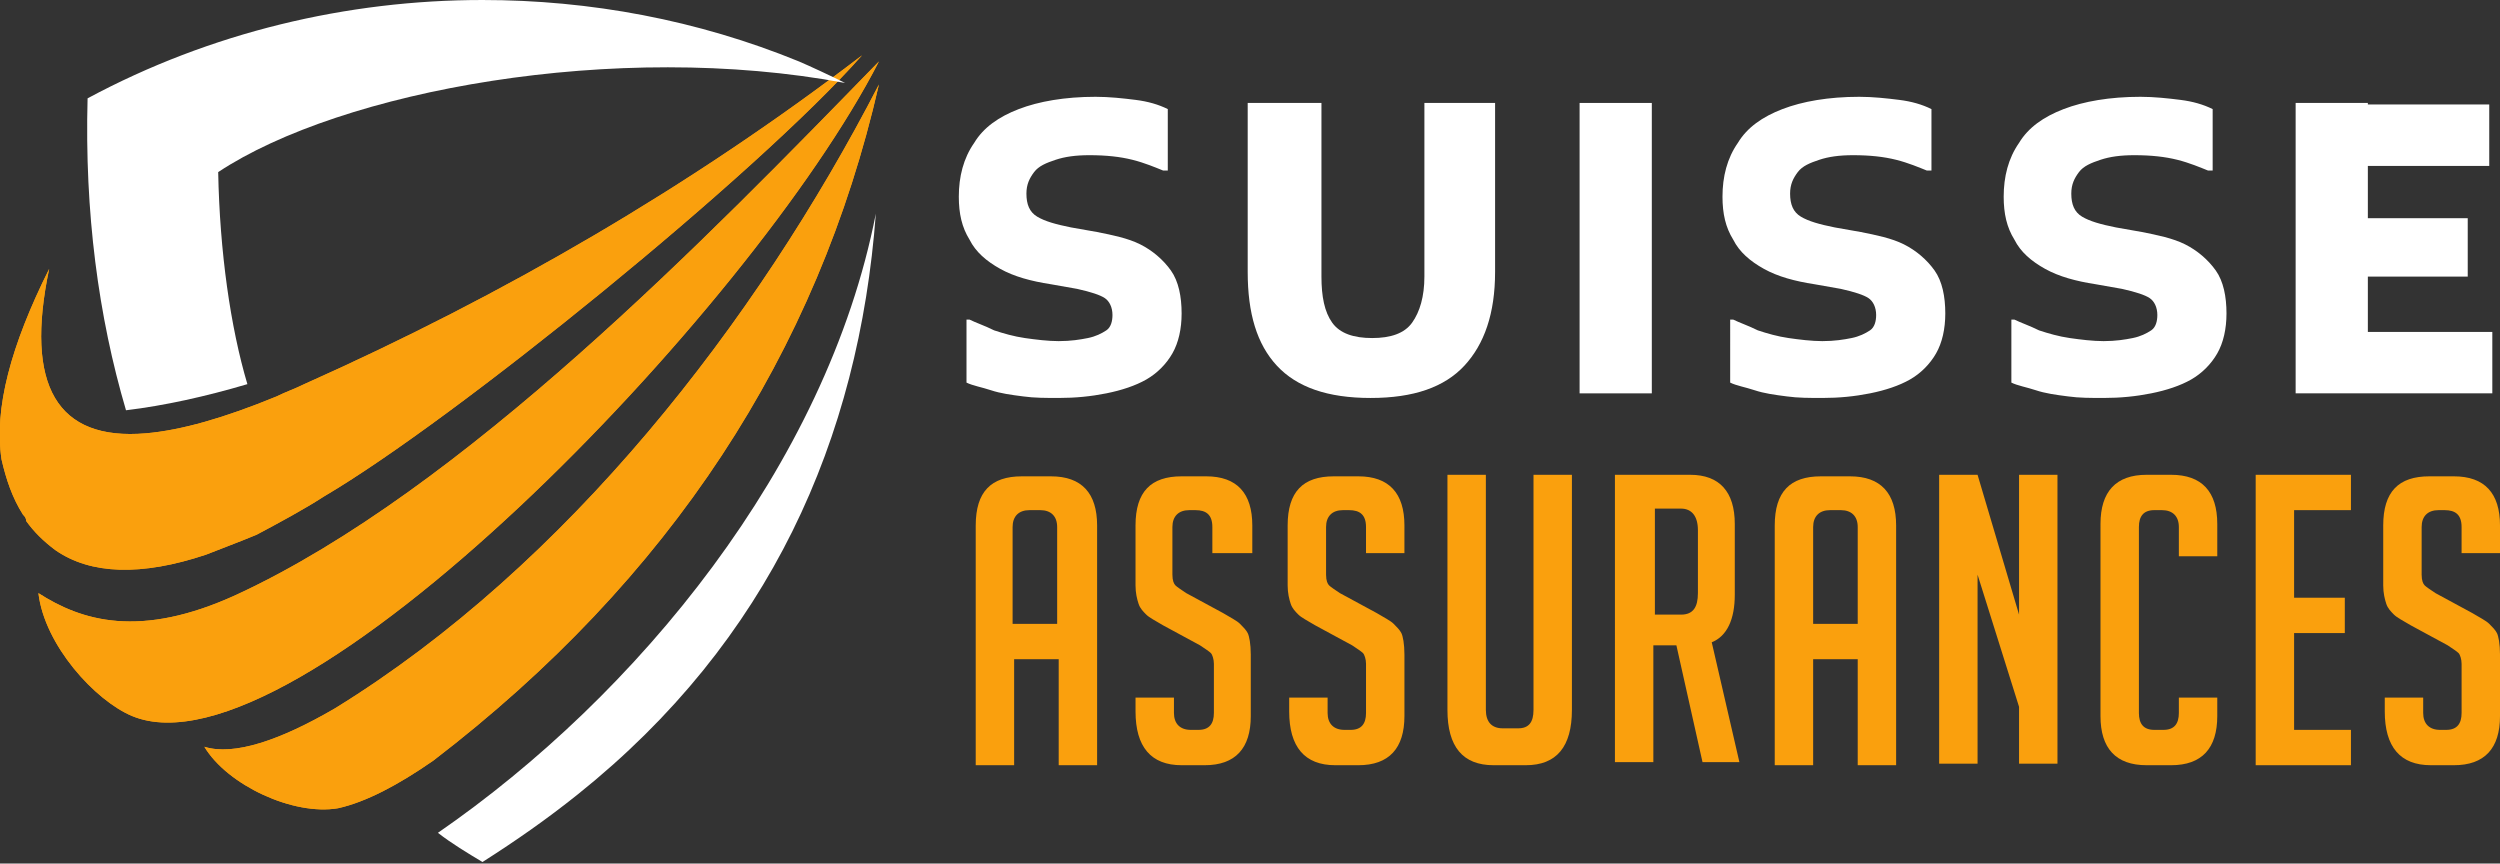 <?xml version="1.0" encoding="utf-8"?>
<!-- Generator: Adobe Illustrator 24.1.0, SVG Export Plug-In . SVG Version: 6.00 Build 0)  -->
<svg version="1.1" id="Layer_1" xmlns="http://www.w3.org/2000/svg" xmlns:xlink="http://www.w3.org/1999/xlink" x="0px" y="0px"
	 width="162.7px" height="56.2px" viewBox="0 0 162.7 56.2" style="enable-background:new 0 0 162.7 56.2;" xml:space="preserve">
<rect x="0" y="0" width="162.7" height="56.2" fill="#333333" stroke="none"/>
<style type="text/css">
	.st0{fill:#FFFFFF;}
	.st1{fill:#FAA00D;}
	.st2{clip-path:url(#SVGID_2_);fill:#FAA00D;}
	.st3{fill-rule:evenodd;clip-rule:evenodd;fill:#FFFFFF;}
</style>
<g>
	<path class="st0" d="M62.8,20.8h0.3c0.4,0.2,1,0.4,1.6,0.7c0.6,0.2,1.3,0.4,2,0.5c0.7,0.1,1.5,0.2,2.2,0.2c0.8,0,1.4-0.1,1.9-0.2
		c0.5-0.1,0.9-0.3,1.2-0.5c0.3-0.2,0.4-0.6,0.4-1c0-0.5-0.2-0.9-0.5-1.1c-0.3-0.2-0.9-0.4-1.8-0.6l-1.7-0.3c-1.3-0.2-2.4-0.5-3.3-1
		c-0.9-0.5-1.6-1.1-2-1.9c-0.5-0.8-0.7-1.7-0.7-2.8c0-1.3,0.3-2.5,1-3.5c0.6-1,1.6-1.7,2.9-2.2c1.3-0.5,3-0.8,5-0.8
		c0.9,0,1.8,0.1,2.6,0.2c0.8,0.1,1.5,0.3,2.1,0.6v4h-0.3c-0.5-0.2-1.2-0.5-2-0.7c-0.8-0.2-1.7-0.3-2.8-0.3c-0.9,0-1.6,0.1-2.2,0.3
		c-0.6,0.2-1.1,0.4-1.4,0.8c-0.3,0.4-0.5,0.8-0.5,1.4c0,0.7,0.2,1.2,0.7,1.5c0.5,0.3,1.2,0.5,2.2,0.7l1.7,0.3c1,0.2,2,0.4,2.8,0.8
		c0.8,0.4,1.5,1,2,1.7c0.5,0.7,0.7,1.7,0.7,2.8c0,1-0.2,1.9-0.6,2.6c-0.4,0.7-1,1.3-1.7,1.7c-0.7,0.4-1.6,0.7-2.6,0.9
		c-1,0.2-2,0.3-3.1,0.3c-0.8,0-1.6,0-2.3-0.1c-0.8-0.1-1.5-0.2-2.1-0.4c-0.6-0.2-1.2-0.3-1.6-0.5V20.8z"/>
	<path class="st0" d="M81.4,6.7H86V18c0,1.3,0.2,2.3,0.7,3c0.5,0.7,1.4,1,2.6,1c1.2,0,2.1-0.3,2.6-1c0.5-0.7,0.8-1.7,0.8-3V6.7h4.6
		v11c0,2.7-0.7,4.7-2,6.1c-1.3,1.4-3.3,2.1-6.1,2.1c-2.8,0-4.8-0.7-6.1-2.1c-1.3-1.4-1.9-3.4-1.9-6.1V6.7z"/>
	<path class="st0" d="M102.8,6.7h4.7v18.9h-4.7V6.7z"/>
	<path class="st0" d="M112.5,20.8h0.3c0.4,0.2,1,0.4,1.6,0.7c0.6,0.2,1.3,0.4,2,0.5c0.7,0.1,1.5,0.2,2.2,0.2c0.8,0,1.4-0.1,1.9-0.2
		c0.5-0.1,0.9-0.3,1.2-0.5c0.3-0.2,0.4-0.6,0.4-1c0-0.5-0.2-0.9-0.5-1.1c-0.3-0.2-0.9-0.4-1.8-0.6l-1.7-0.3c-1.3-0.2-2.4-0.5-3.3-1
		c-0.9-0.5-1.6-1.1-2-1.9c-0.5-0.8-0.7-1.7-0.7-2.8c0-1.3,0.3-2.5,1-3.5c0.6-1,1.6-1.7,2.9-2.2c1.3-0.5,3-0.8,5-0.8
		c0.9,0,1.8,0.1,2.6,0.2c0.8,0.1,1.5,0.3,2.1,0.6v4h-0.3c-0.5-0.2-1.2-0.5-2-0.7c-0.8-0.2-1.7-0.3-2.8-0.3c-0.9,0-1.6,0.1-2.2,0.3
		c-0.6,0.2-1.1,0.4-1.4,0.8c-0.3,0.4-0.5,0.8-0.5,1.4c0,0.7,0.2,1.2,0.7,1.5c0.5,0.3,1.2,0.5,2.2,0.7l1.7,0.3c1,0.2,2,0.4,2.8,0.8
		c0.8,0.4,1.5,1,2,1.7c0.5,0.7,0.7,1.7,0.7,2.8c0,1-0.2,1.9-0.6,2.6c-0.4,0.7-1,1.3-1.7,1.7c-0.7,0.4-1.6,0.7-2.6,0.9
		c-1,0.2-2,0.3-3.1,0.3c-0.8,0-1.6,0-2.3-0.1c-0.8-0.1-1.5-0.2-2.1-0.4c-0.6-0.2-1.2-0.3-1.6-0.5V20.8z"/>
	<path class="st0" d="M130.8,20.8h0.3c0.4,0.2,1,0.4,1.6,0.7c0.6,0.2,1.3,0.4,2,0.5c0.7,0.1,1.5,0.2,2.2,0.2c0.8,0,1.4-0.1,1.9-0.2
		c0.5-0.1,0.9-0.3,1.2-0.5c0.3-0.2,0.4-0.6,0.4-1c0-0.5-0.2-0.9-0.5-1.1c-0.3-0.2-0.9-0.4-1.8-0.6l-1.7-0.3c-1.3-0.2-2.4-0.5-3.3-1
		c-0.9-0.5-1.6-1.1-2-1.9c-0.5-0.8-0.7-1.7-0.7-2.8c0-1.3,0.3-2.5,1-3.5c0.6-1,1.6-1.7,2.9-2.2c1.3-0.5,3-0.8,5-0.8
		c0.9,0,1.8,0.1,2.6,0.2c0.8,0.1,1.5,0.3,2.1,0.6v4h-0.3c-0.5-0.2-1.2-0.5-2-0.7c-0.8-0.2-1.7-0.3-2.8-0.3c-0.9,0-1.6,0.1-2.2,0.3
		c-0.6,0.2-1.1,0.4-1.4,0.8c-0.3,0.4-0.5,0.8-0.5,1.4c0,0.7,0.2,1.2,0.7,1.5c0.5,0.3,1.2,0.5,2.2,0.7l1.7,0.3c1,0.2,2,0.4,2.8,0.8
		c0.8,0.4,1.5,1,2,1.7c0.5,0.7,0.7,1.7,0.7,2.8c0,1-0.2,1.9-0.6,2.6c-0.4,0.7-1,1.3-1.7,1.7c-0.7,0.4-1.6,0.7-2.6,0.9
		c-1,0.2-2,0.3-3.1,0.3c-0.8,0-1.6,0-2.3-0.1c-0.8-0.1-1.5-0.2-2.1-0.4c-0.6-0.2-1.2-0.3-1.6-0.5V20.8z"/>
	<path class="st0" d="M149.4,25.6V6.7h4.7v18.9H149.4z M151.9,10.8v-4h10.1v4H151.9z M151.9,18v-3.8h8.7V18H151.9z M151.9,25.6v-4
		h10.3v4H151.9z"/>
	<path class="st1" d="M66,49.8h-2.5V34.2c0-2.2,1-3.2,3-3.2h1.9c2,0,3,1.1,3,3.2v15.6h-2.5v-6.9H66V49.8z M68.8,40.6v-6.3
		c0-0.7-0.4-1.1-1.1-1.1h-0.7c-0.7,0-1.1,0.4-1.1,1.1v6.3H68.8z"/>
	<path class="st1" d="M78.9,36v-1.7c0-0.8-0.4-1.1-1.1-1.1h-0.4c-0.7,0-1.1,0.4-1.1,1.1v3.1c0,0.4,0.1,0.6,0.2,0.7
		c0.1,0.1,0.4,0.3,0.7,0.5l2.4,1.3c0.5,0.3,0.9,0.5,1.1,0.7c0.2,0.2,0.4,0.4,0.5,0.6c0.1,0.2,0.2,0.7,0.2,1.4v4c0,2.1-1,3.2-3,3.2
		h-1.5c-2,0-3-1.2-3-3.5v-0.9h2.5v1c0,0.7,0.4,1.1,1.1,1.1H78c0.7,0,1-0.4,1-1.1v-3.2c0-0.3-0.1-0.6-0.2-0.7
		c-0.1-0.1-0.4-0.3-0.7-0.5l-2.4-1.3c-0.5-0.3-0.9-0.5-1.1-0.7c-0.2-0.2-0.4-0.4-0.5-0.7c-0.1-0.3-0.2-0.7-0.2-1.2v-3.9
		c0-2.2,1-3.2,3-3.2h1.6c2,0,3,1.1,3,3.2V36H78.9z"/>
	<path class="st1" d="M88.9,36v-1.7c0-0.8-0.4-1.1-1.1-1.1h-0.4c-0.7,0-1.1,0.4-1.1,1.1v3.1c0,0.4,0.1,0.6,0.2,0.7
		c0.1,0.1,0.4,0.3,0.7,0.5l2.4,1.3c0.5,0.3,0.9,0.5,1.1,0.7c0.2,0.2,0.4,0.4,0.5,0.6c0.1,0.2,0.2,0.7,0.2,1.4v4c0,2.1-1,3.2-3,3.2
		h-1.5c-2,0-3-1.2-3-3.5v-0.9h2.5v1c0,0.7,0.4,1.1,1.1,1.1h0.4c0.7,0,1-0.4,1-1.1v-3.2c0-0.3-0.1-0.6-0.2-0.7
		c-0.1-0.1-0.4-0.3-0.7-0.5l-2.4-1.3c-0.5-0.3-0.9-0.5-1.1-0.7c-0.2-0.2-0.4-0.4-0.5-0.7c-0.1-0.3-0.2-0.7-0.2-1.2v-3.9
		c0-2.2,1-3.2,3-3.2h1.6c2,0,3,1.1,3,3.2V36H88.9z"/>
	<path class="st1" d="M102.3,30.9v15.3c0,2.4-1,3.6-3,3.6h-2.1c-2,0-3-1.2-3-3.6V30.9h2.5v15.3c0,0.8,0.4,1.2,1.1,1.2h1
		c0.7,0,1-0.4,1-1.2V30.9H102.3z"/>
	<path class="st1" d="M105.1,30.9h4.9c1.9,0,2.9,1.1,2.9,3.2v4.6c0,1.6-0.5,2.7-1.5,3.1l1.8,7.8h-2.4l-1.7-7.6h-1.5v7.6h-2.5V30.9z
		 M107.7,40h1.7c0.8,0,1.1-0.5,1.1-1.4v-4.1c0-0.9-0.4-1.4-1.1-1.4h-1.7V40z"/>
	<path class="st1" d="M118,49.8h-2.5V34.2c0-2.2,1-3.2,3-3.2h1.9c2,0,3,1.1,3,3.2v15.6h-2.5v-6.9H118V49.8z M120.9,40.6v-6.3
		c0-0.7-0.4-1.1-1.1-1.1h-0.7c-0.7,0-1.1,0.4-1.1,1.1v6.3H120.9z"/>
	<path class="st1" d="M131.4,40v-9.1h2.5v18.8h-2.5V46l-2.7-8.6v12.3h-2.5V30.9h2.5L131.4,40z"/>
	<path class="st1" d="M144.3,45.4v1.2c0,2.1-1,3.2-3,3.2h-1.6c-2,0-3-1.1-3-3.2V34.1c0-2.1,1-3.2,3-3.2h1.6c2,0,3,1.1,3,3.2v2.1
		h-2.5v-1.9c0-0.7-0.4-1.1-1.1-1.1h-0.5c-0.7,0-1,0.4-1,1.1v12.1c0,0.7,0.3,1.1,1,1.1h0.6c0.7,0,1-0.4,1-1.1v-1H144.3z"/>
	<path class="st1" d="M146.8,49.8V30.9h6.2v2.3h-3.7v5.7h3.3v2.3h-3.3v6.3h3.7v2.3H146.8z"/>
	<path class="st1" d="M160.2,36v-1.7c0-0.8-0.4-1.1-1.1-1.1h-0.4c-0.7,0-1.1,0.4-1.1,1.1v3.1c0,0.4,0.1,0.6,0.2,0.7
		c0.1,0.1,0.4,0.3,0.7,0.5l2.4,1.3c0.5,0.3,0.9,0.5,1.1,0.7c0.2,0.2,0.4,0.4,0.5,0.6c0.1,0.2,0.2,0.7,0.2,1.4v4c0,2.1-1,3.2-3,3.2
		h-1.5c-2,0-3-1.2-3-3.5v-0.9h2.5v1c0,0.7,0.4,1.1,1.1,1.1h0.4c0.7,0,1-0.4,1-1.1v-3.2c0-0.3-0.1-0.6-0.2-0.7
		c-0.1-0.1-0.4-0.3-0.7-0.5l-2.4-1.3c-0.5-0.3-0.9-0.5-1.1-0.7c-0.2-0.2-0.4-0.4-0.5-0.7c-0.1-0.3-0.2-0.7-0.2-1.2v-3.9
		c0-2.2,1-3.2,3-3.2h1.6c2,0,3,1.1,3,3.2V36H160.2z"/>
</g>
<g>
	<defs>
		<path id="SVGID_1_" d="M57.2,4C46.1,15.4,30.1,31.9,15.4,38.7c-6.3,2.9-10.1,1.7-12.9-0.1c0.4,3.4,3.7,7,6.1,8
			C19.2,51,48.9,20.2,57.2,4 M19.8,25c-0.6,0.3-1.2,0.5-1.8,0.8c-3.4,1.4-6.2,2.2-8.5,2.4c-5.8,0.5-7.9-3.1-6.3-10.7
			c-2.5,5-3.6,9.1-3.1,12.4c0.3,1.3,0.7,2.5,1.4,3.6c0.1,0.1,0.2,0.2,0.2,0.4c0.5,0.7,1.1,1.3,1.9,1.9c2.3,1.6,5.6,1.7,9.8,0.3
			c1-0.4,2.1-0.8,3.3-1.3c1.5-0.8,3-1.6,4.4-2.5c8.5-5,28.2-21,35-28.7C45,12.1,32.8,19.2,19.8,25z M57.2,5.5
			c-8,15.5-20.3,31.3-35.4,40.6c-3.6,2.1-6.6,3.1-8.5,2.5c1.5,2.5,5.8,4.5,8.7,4c1.8-0.4,3.9-1.5,6.2-3.1
			C43.6,37.7,53.2,23,57.2,5.5z"/>
	</defs>
	<use xlink:href="#SVGID_1_"  style="overflow:visible;fill-rule:evenodd;clip-rule:evenodd;fill:#FAA00D;"/>
	<clipPath id="SVGID_2_">
		<use xlink:href="#SVGID_1_"  style="overflow:visible;"/>
	</clipPath>
	<rect x="-0.4" y="3.5" class="st2" width="57.6" height="49.6"/>
</g>
<path class="st3" d="M16.1,25c-1.1-3.7-1.8-8.6-1.9-13.8c8-5.3,25.9-8.6,40.8-5.8c-1-0.5-2.3-1.1-3-1.4c-6.6-2.7-13.6-4-20.6-4
	C22.6,0,13.7,2.1,5.7,6.4c-0.2,7.4,0.7,14.2,2.5,20.3C10.7,26.4,13.4,25.8,16.1,25 M57,13.9c-3.2,16.4-15.6,31.4-28.5,40.3
	c0.9,0.7,1.9,1.3,2.9,1.9c2.2-1.4,4.2-2.8,6.2-4.4C50.1,41.7,55.9,28.6,57,13.9z"/>
</svg>
